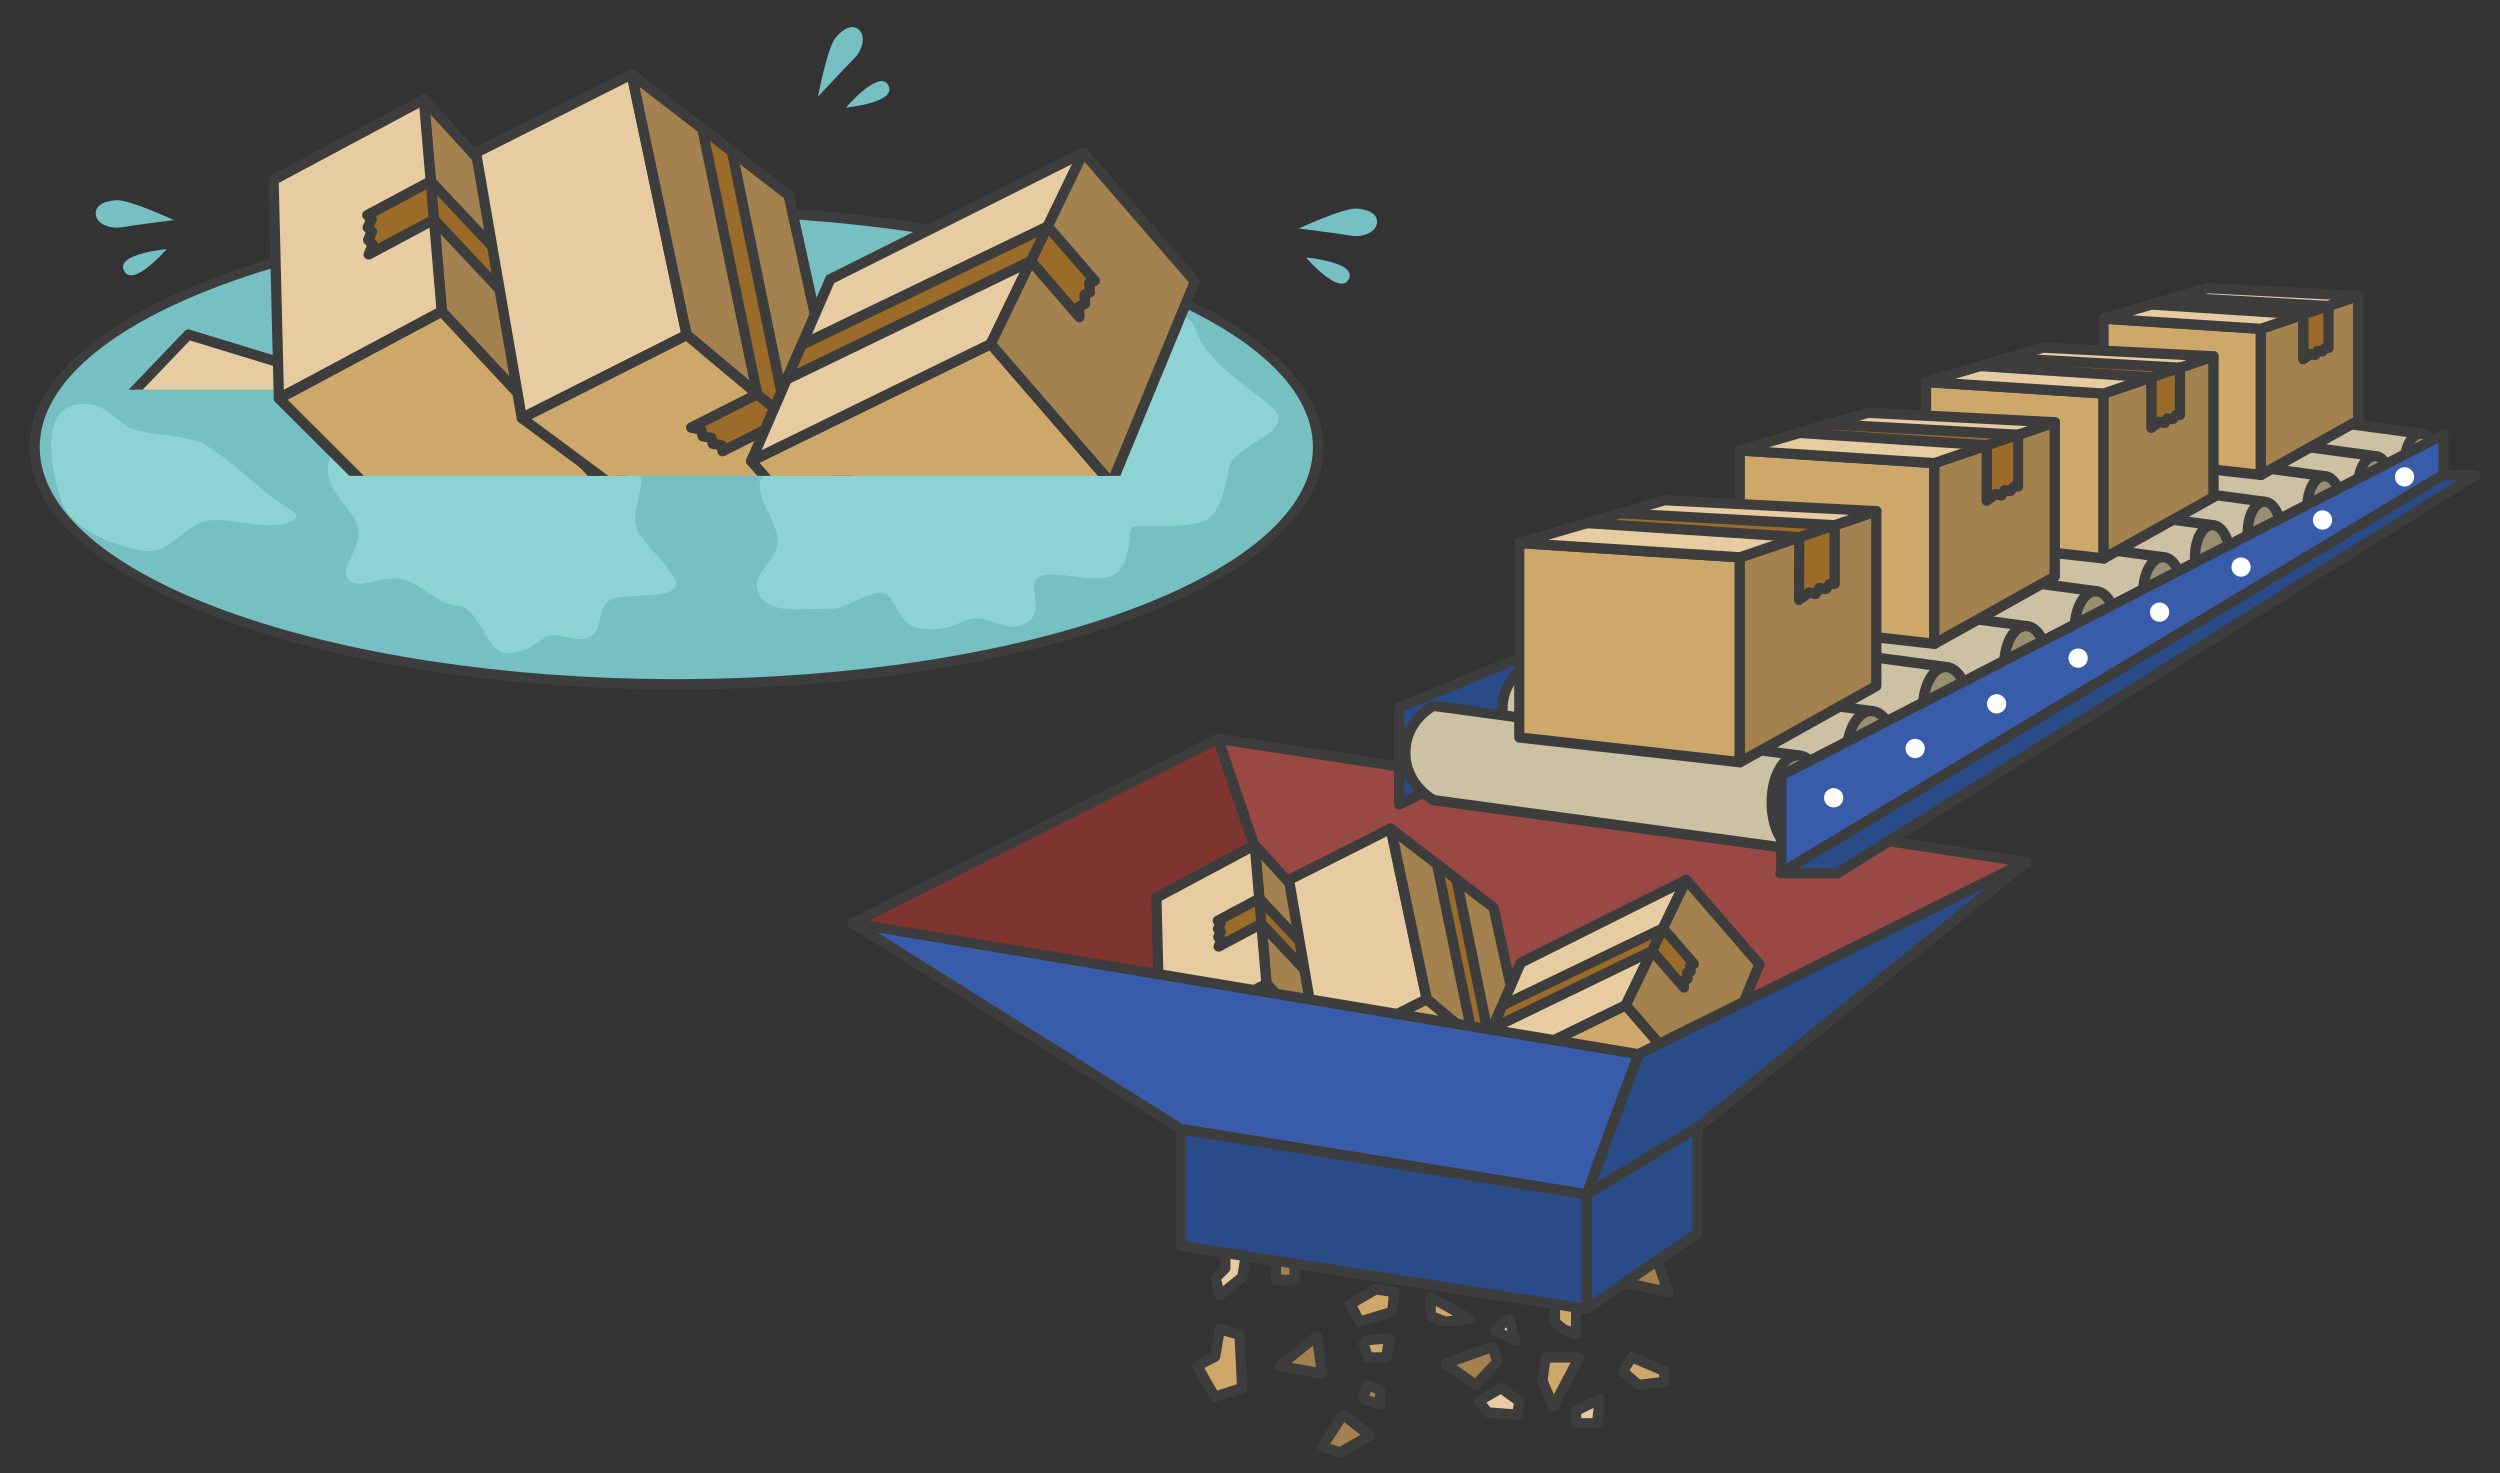 <?xml version="1.0" encoding="UTF-8"?>
<svg id="_レイヤー_3" data-name="レイヤー 3" xmlns="http://www.w3.org/2000/svg" width="280" height="165" xmlns:xlink="http://www.w3.org/1999/xlink" viewBox="0 0 280 165">
  <rect x="0" y="0" width="280" height="165" fill="#333333" stroke="none"/>
  <defs>
    <clipPath id="clippath">
      <rect x="5.75" y="30.32" width="35.33" height="13.32" fill="none" stroke-width="0"/>
    </clipPath>
    <clipPath id="clippath-1">
      <rect x="17.08" y="-3.49" width="125.22" height="56.78" fill="none" stroke-width="0"/>
    </clipPath>
  </defs>
  <g>
    <g>
      <g>
        <ellipse cx="75.75" cy="50.09" rx="71.88" ry="26.55" fill="#76c0c4" stroke-width="0"/>
        <path d="M75.75,77.21c-39.95,0-72.46-12.17-72.46-27.12s32.5-27.12,72.46-27.12,72.46,12.17,72.46,27.12-32.5,27.12-72.46,27.12ZM75.75,24.12c-39.32,0-71.3,11.65-71.3,25.97s31.99,25.97,71.3,25.97,71.3-11.65,71.3-25.97-31.99-25.97-71.3-25.97Z" fill="#3d3d3d" stroke-width="0"/>
      </g>
      <path d="M75.75,77c-39.84,0-72.25-12.07-72.25-26.91s32.41-26.91,72.25-26.91,72.25,12.07,72.25,26.91-32.41,26.91-72.25,26.91ZM75.75,23.91c-39.43,0-71.51,11.74-71.51,26.18s32.08,26.18,71.51,26.18,71.51-11.74,71.51-26.18-32.08-26.18-71.51-26.18Z" fill="#3d3d3d" stroke-width="0"/>
    </g>
    <path d="M53.18,44.89c-4.85-.53-15.44,3.69-16.35,6.84-.91,3.15,3.35,5.58,3.35,7.82s-2.03,3.86-1.22,5.28,3.83-.41,5.98,0,3.97,2.84,6.41,3.05,3.05,5.28,5.48,5.28,3.86-1.83,4.87-2.03,3.86,1.22,4.87-.2.41-3.25,2.03-3.86,6.7,0,7.11-1.42-4.06-4.91-4.47-6.62.41-2.72.61-5.56c.2-2.84-13.4-7.99-18.68-8.56Z" fill="#8dd3d3" stroke-width="0"/>
    <path d="M103.54,43.83c-8.21,2.43-18.68,8.16-18.48,10.59.2,2.44,2.03,4.06,2.03,6.29s-3.25,3.45-2.03,5.89,5.69,1.42,7.52,1.62,4.26-1.83,6.09-1.83,1.42,3.86,4.87,4.06,4.24-1.22,5.87-1.22,3.74,1.83,5.74.41-.44-4.26,1.38-5.08,6.21,1.02,8.28-.2,1.46-5.27,2.07-5.38,7.11.3,8.53-.92c1.42-1.22,1.83-3.65,2.23-5.69.41-2.03,5.07-3.45,5.48-5.08.41-1.62-1.01-1.65-6.09-6.09-5.08-4.44-1.1-6.09-7.96-6.09s-23.01,7.95-25.54,8.7Z" fill="#8dd3d3" stroke-width="0"/>
    <path d="M8.72,45.28c2.62-.38,3.65,1.22,5.48,2.44s6.7.61,9.34,2.44,3.44,2.64,6.08,4.87,5.08,2.65,2.44,3.56-7.51-1.11-9.75,0c-2.23,1.11-3.45,3.14-5.48,3.14s-8.78-1.88-10-5.74c-1.22-3.86-2.28-10.1,1.88-10.71Z" fill="#8dd3d3" stroke-width="0"/>
    <path d="M145.47,25.59s5.03-2.34,6.5-2.23c1.55.12,2.44.76,2.23,1.73-.21,1.03-1.73,1.51-2.84,1.31s-5.89-.81-5.89-.81Z" fill="#76c0c4" stroke-width="0"/>
    <path d="M146.28,28.84s5.79.51,4.77,2.44-4.77-2.44-4.77-2.44Z" fill="#76c0c4" stroke-width="0"/>
    <path d="M91.62,10.82s1.02-5.46,1.96-6.59c1-1.2,2.04-1.54,2.71-.81.71.77.23,2.28-.58,3.08s-4.08,4.32-4.08,4.32Z" fill="#76c0c4" stroke-width="0"/>
    <path d="M94.74,12.05s3.78-4.41,4.76-2.47-4.76,2.47-4.76,2.47Z" fill="#76c0c4" stroke-width="0"/>
    <path d="M19.48,24.65s-5.03-2.34-6.5-2.23c-1.55.12-2.44.76-2.23,1.73.21,1.03,1.73,1.51,2.84,1.31s5.89-.81,5.89-.81Z" fill="#76c0c4" stroke-width="0"/>
    <path d="M18.67,27.9s-5.79.51-4.77,2.44,4.77-2.44,4.77-2.44Z" fill="#76c0c4" stroke-width="0"/>
    <g>
      <g clip-path="url(#clippath)">
        <g>
          <g>
            <polygon points="45.01 83.59 29.92 58.9 43.78 44.41 58.1 69.92 45.01 83.59" fill="#cea76a" stroke-width="0"/>
            <path d="M45.01,84.17s-.04,0-.06,0c-.18-.02-.34-.12-.43-.27l-15.1-24.69c-.14-.22-.11-.51.08-.7l13.86-14.49c.13-.13.31-.2.49-.17.18.02.34.13.43.29l14.32,25.5c.13.22.09.5-.09.68l-13.08,13.68c-.11.11-.26.18-.42.18ZM30.64,58.98l14.47,23.67,12.27-12.83-13.73-24.45-13.01,13.6Z" fill="#3d3d3d" stroke-width="0"/>
          </g>
          <g>
            <polygon points="45.01 83.59 24.57 76.91 8.3 50.85 29.92 58.9 45.01 83.59" fill="#e8cca1" stroke-width="0"/>
            <path d="M45.01,84.17c-.06,0-.12,0-.18-.03l-20.45-6.68c-.13-.04-.24-.13-.31-.24L7.81,51.15c-.13-.21-.11-.48.04-.67.16-.19.41-.26.65-.18l21.62,8.05c.12.05.22.13.29.24l15.1,24.69c.13.21.11.47-.04.66-.11.14-.28.22-.45.22ZM24.95,76.43l18.76,6.13-14.18-23.19-19.85-7.39,15.26,24.45Z" fill="#3d3d3d" stroke-width="0"/>
          </g>
          <g>
            <polygon points="8.3 50.85 21.09 37.47 43.78 44.41 29.92 58.9 8.3 50.85" fill="#e8cca1" stroke-width="0"/>
            <path d="M29.92,59.48c-.07,0-.14-.01-.2-.04l-21.62-8.05c-.18-.07-.32-.22-.36-.41-.04-.19.01-.39.15-.53l12.8-13.37c.15-.16.37-.22.59-.15l22.69,6.94c.19.06.34.21.39.41.05.19,0,.4-.14.54l-13.86,14.49c-.11.12-.26.18-.42.18ZM9.32,50.61l20.44,7.62,12.95-13.54-21.45-6.56-11.94,12.48Z" fill="#3d3d3d" stroke-width="0"/>
          </g>
          <g>
            <polygon points="35.82 80.59 20.55 55.41 26.12 49.6 24.98 49.74 24.61 49.12 23.65 49.28 23.32 48.72 22.35 48.88 22.04 48.31 16.64 53.96 31.95 79.32 35.82 80.59" fill="#9b6c29" stroke-width="0"/>
            <path d="M35.82,81.17c-.06,0-.12,0-.18-.03l-3.88-1.27c-.13-.04-.24-.13-.31-.25l-15.31-25.37c-.14-.22-.1-.51.08-.7l5.4-5.64c.13-.13.31-.2.49-.17.18.02.34.13.43.3l.11.21.57-.1c.24-.05.47.07.59.28l.13.22.57-.09c.23-.03.46.07.59.27l.18.3.76-.1c.26-.03.48.09.59.31.11.22.07.48-.1.66l-5.26,5.49,15.04,24.8c.13.21.11.47-.04.66-.11.14-.28.22-.45.22ZM32.33,78.84l2.19.72-14.46-23.85c-.14-.22-.1-.51.08-.7l4.56-4.77c-.09-.05-.16-.12-.21-.21l-.17-.29-.58.09c-.23.04-.47-.07-.59-.28l-.13-.22-.58.1c-.2.04-.39-.04-.52-.18l-4.56,4.77,14.97,24.81Z" fill="#3d3d3d" stroke-width="0"/>
          </g>
        </g>
      </g>
      <g clip-path="url(#clippath-1)">
        <g>
          <g>
            <g>
              <polygon points="69.82 56.7 49.47 34.86 31.24 44.61 52.6 65.91 69.82 56.7" fill="#cea76a" stroke-width="0"/>
              <path d="M52.6,66.49c-.15,0-.3-.06-.41-.17l-21.37-21.3c-.13-.13-.19-.31-.16-.49.03-.18.14-.34.3-.42l18.24-9.75c.23-.12.51-.08.69.12l20.35,21.85c.12.13.18.31.15.49s-.14.33-.3.41l-17.22,9.21c-.09.05-.18.07-.27.07ZM32.19,44.75l20.51,20.45,16.18-8.65-19.53-20.97-17.16,9.18Z" fill="#3d3d3d" stroke-width="0"/>
            </g>
            <g>
              <polygon points="69.82 56.7 68.85 34.53 47.47 11.14 49.47 34.86 69.82 56.7" fill="#a48250" stroke-width="0"/>
              <path d="M69.82,57.28c-.16,0-.31-.06-.42-.18l-20.35-21.85c-.09-.09-.14-.22-.15-.34l-2.01-23.72c-.02-.25.12-.48.34-.58.23-.1.49-.04.66.14l21.39,23.39c.09.1.14.23.15.36l.97,22.17c.01.24-.13.46-.35.56-.07.03-.15.05-.22.05ZM50.03,34.61l19.14,20.56-.89-20.4-20.1-21.99,1.85,21.83Z" fill="#3d3d3d" stroke-width="0"/>
            </g>
            <g>
              <polygon points="47.47 11.14 30.63 20.14 31.24 44.61 49.47 34.86 47.47 11.14" fill="#e8cca1" stroke-width="0"/>
              <path d="M31.24,45.18c-.1,0-.2-.03-.29-.08-.17-.1-.28-.28-.29-.48l-.6-24.46c0-.22.11-.42.31-.52l16.84-9c.17-.09.38-.09.55,0s.28.26.3.46l2.01,23.72c.02.23-.1.45-.3.56l-18.24,9.75c-.08.05-.18.07-.27.07ZM31.22,20.49l.57,23.17,17.08-9.13-1.9-22.46-15.75,8.42Z" fill="#3d3d3d" stroke-width="0"/>
            </g>
            <g>
              <polygon points="69.39 46.74 48.61 24.59 41.29 28.5 41.74 27.41 41.23 26.87 41.65 25.96 41.18 25.48 41.62 24.56 41.14 24.09 48.24 20.29 69.2 42.54 69.39 46.74" fill="#9b6c29" stroke-width="0"/>
              <path d="M69.39,47.31c-.16,0-.31-.06-.42-.18l-20.48-21.83-6.93,3.71c-.22.11-.48.08-.66-.08-.18-.16-.24-.42-.14-.65l.31-.74-.26-.27c-.16-.17-.2-.42-.1-.64l.25-.55-.19-.19c-.17-.17-.21-.43-.11-.65l.26-.55-.19-.18c-.13-.13-.19-.31-.17-.49.03-.18.14-.34.3-.43l7.1-3.8c.23-.12.51-.08.69.11l20.96,22.25c.09.1.15.23.16.37l.18,4.2c.01.24-.13.46-.35.56-.07.03-.15.05-.22.05ZM48.61,24.01c.16,0,.31.06.42.18l19.72,21.01-.11-2.43-20.51-21.77-6.03,3.23c.11.17.13.38.05.57l-.26.56.19.19c.17.17.21.43.11.64l-.26.56.25.26c.08.08.12.18.15.28l6.03-3.22c.09-.05.18-.07.27-.07Z" fill="#3d3d3d" stroke-width="0"/>
            </g>
            <g>
              <line x1="48.24" y1="20.29" x2="48.61" y2="24.59" fill="#e8cca1" stroke-width="0"/>
              <path d="M48.6,25.16c-.3,0-.55-.23-.57-.53l-.36-4.3c-.03-.32.21-.6.53-.62.28-.03.6.21.62.53l.36,4.3c.03.32-.21.6-.53.62-.02,0-.03,0-.05,0Z" fill="#3d3d3d" stroke-width="0"/>
            </g>
          </g>
          <g>
            <g>
              <polygon points="70.75 8.31 76.91 37.52 58.44 46.83 53.31 17.1 70.75 8.31" fill="#e8cca1" stroke-width="0"/>
              <path d="M58.45,47.41c-.09,0-.18-.02-.26-.06-.16-.08-.28-.24-.31-.42l-5.14-29.73c-.04-.25.08-.5.31-.61l17.43-8.79c.16-.08.35-.08.51,0,.16.08.28.23.31.4l6.17,29.21c.05.26-.07.52-.31.63l-18.47,9.31c-.08.04-.17.06-.26.06ZM53.95,17.42l4.93,28.54,17.38-8.76-5.92-28.04-16.38,8.26Z" fill="#3d3d3d" stroke-width="0"/>
            </g>
            <g>
              <polygon points="70.75 8.31 88.32 21.85 95.16 52.8 76.91 37.52 70.75 8.31" fill="#a48250" stroke-width="0"/>
              <path d="M95.16,53.38c-.13,0-.26-.05-.37-.13l-18.25-15.28c-.1-.08-.17-.2-.19-.32l-6.17-29.21c-.05-.24.05-.48.26-.61.21-.13.47-.12.66.03l17.58,13.54c.11.08.18.2.21.33l6.84,30.95c.05.24-.05.49-.26.62-.09.06-.2.08-.3.08ZM77.44,37.21l16.79,14.07-6.43-29.09-16.17-12.46,5.8,27.48Z" fill="#3d3d3d" stroke-width="0"/>
            </g>
            <g>
              <polygon points="95.16 52.8 78.11 61.4 58.44 46.83 76.91 37.52 95.16 52.8" fill="#cea76a" stroke-width="0"/>
              <path d="M78.11,61.97c-.12,0-.24-.04-.34-.11l-19.66-14.57c-.16-.12-.25-.31-.23-.51s.14-.38.32-.47l18.47-9.31c.2-.1.45-.07.63.07l18.25,15.28c.15.13.22.32.2.51-.02.19-.14.36-.31.45l-17.05,8.59c-.08.04-.17.06-.26.06ZM59.54,46.93l18.63,13.8,15.95-8.04-17.28-14.48-17.29,8.72Z" fill="#3d3d3d" stroke-width="0"/>
            </g>
            <g>
              <polygon points="78.65 14.4 84.81 44.14 77.4 47.88 78.55 48.13 78.7 48.86 79.69 49.04 79.82 49.7 80.82 49.87 80.93 50.53 88.12 46.91 81.98 16.97 78.65 14.4" fill="#9b6c29" stroke-width="0"/>
              <path d="M80.93,51.11c-.09,0-.18-.02-.26-.06-.16-.08-.28-.24-.31-.42l-.04-.26-.6-.1c-.24-.04-.42-.23-.47-.46l-.05-.27-.6-.11c-.23-.04-.41-.22-.46-.45l-.07-.36-.78-.17c-.24-.05-.42-.25-.45-.49s.09-.48.31-.59l7.02-3.54-6.08-29.31c-.05-.24.05-.48.26-.61.21-.13.47-.11.66.03l3.33,2.57c.11.08.19.21.21.34l6.14,29.94c.05.26-.07.51-.31.63l-7.19,3.63c-.08.04-.17.06-.26.06ZM80.31,49.2l.61.11c.2.03.37.18.44.37l6.11-3.08-6.01-29.3-1.93-1.48,5.85,28.22c.05.26-.07.51-.31.63l-6.1,3.08c.07.08.12.17.15.28l.07.35.61.11c.24.04.42.23.46.46l.05.26Z" fill="#3d3d3d" stroke-width="0"/>
            </g>
            <g>
              <line x1="84.81" y1="44.14" x2="88.12" y2="46.91" fill="#e8cca1" stroke-width="0"/>
              <path d="M88.12,47.49c-.13,0-.26-.04-.37-.14l-3.31-2.77c-.24-.2-.28-.57-.07-.81s.57-.28.81-.07l3.31,2.77c.24.2.28.57.07.81-.11.14-.28.21-.44.21Z" fill="#3d3d3d" stroke-width="0"/>
            </g>
          </g>
          <g>
            <g>
              <polygon points="84.14 51.63 110.97 38.52 124.5 54.16 96.92 66.4 84.14 51.63" fill="#cea76a" stroke-width="0"/>
              <path d="M96.92,66.97c-.16,0-.32-.07-.44-.2l-12.78-14.76c-.12-.14-.16-.32-.13-.49.04-.18.15-.32.31-.4l26.82-13.11c.24-.11.52-.06.69.14l13.53,15.64c.12.14.17.32.13.5-.04.18-.16.33-.33.4l-27.58,12.23c-.08.03-.16.05-.23.05ZM85.07,51.82l12.01,13.87,26.48-11.74-12.73-14.71-25.75,12.58Z" fill="#3d3d3d" stroke-width="0"/>
            </g>
            <g>
              <polygon points="84.14 51.63 92.99 31.28 121.33 17.1 110.97 38.52 84.14 51.63" fill="#e8cca1" stroke-width="0"/>
              <path d="M84.14,52.21c-.15,0-.29-.06-.4-.16-.17-.17-.23-.42-.13-.65l8.84-20.35c.05-.12.15-.23.27-.29l28.35-14.18c.22-.11.49-.07.66.11.18.17.22.44.11.66l-10.37,21.42c-.06.12-.15.21-.27.27l-26.82,13.11c-.08.04-.17.06-.25.06ZM93.43,31.7l-8.13,18.72,25.24-12.33,9.54-19.72-26.65,13.33Z" fill="#3d3d3d" stroke-width="0"/>
            </g>
            <g>
              <polygon points="121.33 17.1 133.83 31.54 124.5 54.16 110.97 38.52 121.33 17.1" fill="#a48250" stroke-width="0"/>
              <path d="M124.5,54.74c-.17,0-.33-.07-.44-.2l-13.53-15.64c-.15-.17-.18-.42-.08-.63l10.37-21.42c.08-.17.25-.3.44-.32.19-.03.38.05.51.19l12.49,14.44c.14.16.18.4.1.6l-9.33,22.62c-.08.18-.24.32-.44.35-.03,0-.06,0-.09,0ZM111.65,38.43l12.67,14.64,8.84-21.43-11.69-13.51-9.82,20.29Z" fill="#3d3d3d" stroke-width="0"/>
            </g>
            <g>
              <polygon points="88.12 42.48 115.46 29.25 120.89 35.52 120.85 34.35 121.52 34.02 121.46 33.02 122.06 32.74 121.99 31.72 122.61 31.46 117.33 25.37 89.79 38.63 88.12 42.48" fill="#9b6c29" stroke-width="0"/>
              <path d="M88.12,43.06c-.15,0-.29-.06-.4-.16-.17-.17-.23-.42-.13-.65l1.68-3.86c.06-.13.15-.23.28-.29l27.54-13.26c.23-.11.51-.06.69.14l5.27,6.09c.12.14.17.33.13.51s-.16.33-.33.4l-.24.1.04.61c.02.24-.12.46-.33.57l-.25.11.04.61c.02.23-.11.46-.33.56l-.33.16.03.8c0,.24-.14.47-.37.56-.23.09-.49.02-.65-.16l-5.14-5.94-26.94,13.04c-.08.04-.17.06-.25.06ZM90.24,39.05l-.97,2.23,25.94-12.56c.23-.11.51-.06.69.14l4.47,5.17c.06-.09.14-.16.24-.21l.32-.16-.04-.61c-.02-.24.12-.46.33-.56l.25-.11-.05-.62c-.01-.21.08-.4.25-.52l-4.48-5.17-26.95,12.98Z" fill="#3d3d3d" stroke-width="0"/>
            </g>
            <g>
              <line x1="117.33" y1="25.37" x2="115.46" y2="29.25" fill="#e8cca1" stroke-width="0"/>
              <path d="M115.46,29.82c-.08,0-.17-.02-.25-.06-.29-.14-.41-.48-.27-.77l1.88-3.88c.14-.29.48-.41.77-.27.29.14.41.48.27.77l-1.88,3.88c-.1.21-.31.33-.52.33Z" fill="#3d3d3d" stroke-width="0"/>
            </g>
          </g>
        </g>
      </g>
    </g>
  </g>
  <g>
    <g>
      <polygon points="226.89 96.55 136.39 82.76 146.82 113.5 194.27 122.94 226.89 96.55" fill="#994844" stroke-width="0"/>
      <path d="M194.27,123.52s-.08,0-.11-.01l-47.45-9.44c-.2-.04-.37-.18-.43-.38l-10.43-30.74c-.06-.19-.02-.4.1-.55s.33-.23.53-.2l90.5,13.79c.23.03.41.2.47.42s-.02.45-.19.6l-32.63,26.39c-.1.08-.23.13-.36.13ZM147.26,113l46.86,9.32,31.41-25.4-88.28-13.46,10.02,29.53Z" fill="#3d3d3d" stroke-width="0"/>
    </g>
    <g>
      <polygon points="95.53 103.4 136.39 82.76 146.82 113.5 127.4 121.19 95.53 103.4" fill="#7f352f" stroke-width="0"/>
      <path d="M127.4,121.76c-.1,0-.19-.02-.28-.07l-31.87-17.79c-.19-.1-.3-.3-.29-.51,0-.21.13-.41.32-.5l40.87-20.64c.15-.08.32-.08.48-.02.15.06.27.19.33.35l10.43,30.74c.1.29-.05.61-.33.72l-19.42,7.69c-.07.03-.14.04-.21.04ZM96.75,103.42l30.69,17.13,18.66-7.39-10.04-29.6-39.31,19.85Z" fill="#3d3d3d" stroke-width="0"/>
    </g>
    <g>
      <g>
        <g>
          <polygon points="155.16 124.46 141.85 110.17 129.92 116.55 143.9 130.49 155.16 124.46" fill="#cea76a" stroke-width="0"/>
          <path d="M143.9,131.06c-.15,0-.3-.06-.41-.17l-13.98-13.94c-.13-.13-.19-.31-.16-.49.03-.18.14-.34.3-.42l11.93-6.38c.23-.12.51-.08.69.12l13.31,14.3c.12.13.18.31.15.49s-.14.33-.3.41l-11.26,6.02c-.09.05-.18.07-.27.07ZM130.87,116.69l13.13,13.09,10.23-5.47-12.5-13.43-10.86,5.81Z" fill="#3d3d3d" stroke-width="0"/>
        </g>
        <g>
          <polygon points="155.16 124.46 154.53 109.96 140.54 94.65 141.85 110.17 155.16 124.46" fill="#a48250" stroke-width="0"/>
          <path d="M155.16,125.04c-.16,0-.31-.06-.42-.18l-13.31-14.3c-.09-.09-.14-.22-.15-.34l-1.31-15.52c-.02-.24.12-.48.34-.57s.49-.04.65.14l13.99,15.31c.09.1.14.23.15.36l.63,14.51c.01.24-.13.46-.35.55-.07.03-.15.04-.22.04ZM142.41,109.92l12.11,13.01-.55-12.74-12.71-13.91,1.15,13.64Z" fill="#3d3d3d" stroke-width="0"/>
        </g>
        <g>
          <polygon points="140.54 94.65 129.52 100.54 129.92 116.55 141.85 110.17 140.54 94.65" fill="#e8cca1" stroke-width="0"/>
          <path d="M129.92,117.12c-.1,0-.2-.03-.29-.08-.17-.1-.28-.28-.29-.48l-.4-16.01c0-.22.11-.42.3-.52l11.02-5.89c.17-.09.37-.09.54,0,.17.09.28.26.3.46l1.31,15.52c.02.23-.1.45-.3.56l-11.93,6.38c-.08.04-.18.07-.27.07ZM130.1,100.88l.36,14.72,10.78-5.76-1.21-14.27-9.93,5.31Z" fill="#3d3d3d" stroke-width="0"/>
        </g>
        <g>
          <polygon points="154.88 117.94 141.28 103.45 136.49 106.01 136.79 105.3 136.46 104.94 136.73 104.35 136.43 104.03 136.71 103.43 136.39 103.12 141.04 100.64 154.76 115.19 154.88 117.94" fill="#9b6c29" stroke-width="0"/>
          <path d="M154.88,118.52c-.16,0-.31-.06-.42-.18l-13.3-14.17-4.4,2.35c-.22.11-.48.08-.66-.08-.18-.16-.24-.42-.14-.65l.15-.37-.08-.08c-.16-.17-.2-.42-.1-.63l.11-.24-.03-.03c-.17-.17-.21-.43-.11-.65l.11-.23-.02-.02c-.13-.13-.19-.31-.17-.49.03-.18.14-.34.3-.43l4.65-2.49c.23-.12.51-.08.69.11l13.72,14.56c.09.1.15.23.16.37l.12,2.75c.01.24-.13.46-.35.55-.07.03-.15.04-.22.04ZM141.28,102.87c.15,0,.31.06.42.18l12.54,13.36-.04-.99-13.27-14.08-3.66,1.96c.03.12.01.25-.04.37l-.11.24.03.03c.17.17.21.43.11.64l-.11.24.07.07s.03.03.04.05l3.76-2.01c.09-.05.18-.07.27-.07Z" fill="#3d3d3d" stroke-width="0"/>
        </g>
        <g>
          <line x1="141.04" y1="100.64" x2="141.28" y2="103.45" fill="#e8cca1" stroke-width="0"/>
          <path d="M141.28,104.02c-.3,0-.55-.23-.57-.53l-.24-2.81c-.03-.32.21-.59.52-.62.28-.02.59.21.62.52l.24,2.81c.03.32-.21.59-.52.62-.02,0-.03,0-.05,0Z" fill="#3d3d3d" stroke-width="0"/>
        </g>
      </g>
      <g>
        <g>
          <polygon points="155.77 92.8 159.81 111.91 147.72 118.01 144.36 98.55 155.77 92.8" fill="#e8cca1" stroke-width="0"/>
          <path d="M147.72,118.58c-.09,0-.18-.02-.26-.06-.16-.08-.28-.24-.31-.42l-3.36-19.46c-.04-.25.08-.5.31-.61l11.41-5.75c.16-.08.35-.08.51,0,.16.08.28.22.31.4l4.04,19.11c.05.26-.07.52-.3.63l-12.09,6.09c-.08.04-.17.06-.26.06ZM145,98.87l3.15,18.27,11-5.54-3.79-17.95-10.36,5.22Z" fill="#3d3d3d" stroke-width="0"/>
        </g>
        <g>
          <polygon points="155.77 92.8 167.27 101.66 171.74 121.91 159.81 111.91 155.77 92.8" fill="#a48250" stroke-width="0"/>
          <path d="M171.74,122.49c-.13,0-.26-.04-.37-.13l-11.94-10c-.1-.08-.17-.2-.19-.32l-4.04-19.11c-.05-.24.05-.48.26-.61.21-.13.47-.11.66.03l11.5,8.86c.11.08.18.2.21.33l4.47,20.25c.05.24-.05.49-.26.62-.09.06-.2.08-.3.08ZM160.33,111.6l10.49,8.79-4.06-18.4-10.1-7.78,3.67,17.39Z" fill="#3d3d3d" stroke-width="0"/>
        </g>
        <g>
          <polygon points="171.74 121.91 160.59 127.54 147.72 118.01 159.81 111.91 171.74 121.91" fill="#cea76a" stroke-width="0"/>
          <path d="M160.59,128.11c-.12,0-.24-.04-.34-.11l-12.87-9.53c-.16-.12-.25-.31-.23-.51s.14-.37.31-.46l12.09-6.09c.2-.1.45-.07.63.07l11.94,10c.15.12.22.31.2.51-.02.19-.14.36-.31.45l-11.16,5.62c-.08.04-.17.06-.26.06ZM148.81,118.1l11.83,8.77,10.06-5.07-10.98-9.2-10.92,5.5Z" fill="#3d3d3d" stroke-width="0"/>
        </g>
        <g>
          <polygon points="160.94 96.78 164.98 116.24 160.13 118.69 160.88 118.85 160.98 119.33 161.62 119.45 161.7 119.88 162.36 120 162.43 120.43 167.14 118.06 163.12 98.46 160.94 96.78" fill="#9b6c29" stroke-width="0"/>
          <path d="M162.43,121c-.09,0-.18-.02-.26-.06-.16-.08-.28-.24-.31-.42v-.03s-.26-.04-.26-.04c-.23-.04-.42-.22-.46-.46v-.04s-.27-.05-.27-.05c-.23-.04-.41-.22-.46-.45l-.02-.11-.39-.08c-.24-.05-.42-.25-.45-.49-.03-.24.09-.48.31-.58l4.46-2.25-3.94-19.03c-.05-.24.05-.48.26-.6.21-.13.47-.11.66.03l2.18,1.68c.11.08.19.21.21.34l4.02,19.59c.05.25-.07.51-.31.63l-4.71,2.37c-.08.04-.17.06-.26.06ZM162.2,119.38l.26.05c.13.02.24.09.32.18l3.7-1.87-3.89-18.95-.78-.6,3.72,17.94c.05.25-.07.51-.3.63l-3.81,1.92s.01.04.01.06l.02.1.26.05c.23.04.42.23.46.46v.04Z" fill="#3d3d3d" stroke-width="0"/>
        </g>
        <g>
          <line x1="164.98" y1="116.24" x2="167.14" y2="118.06" fill="#e8cca1" stroke-width="0"/>
          <path d="M167.14,118.63c-.13,0-.26-.04-.37-.13l-2.16-1.81c-.24-.2-.28-.57-.07-.81.21-.24.57-.28.81-.07l2.16,1.81c.24.2.28.57.07.81-.11.14-.28.21-.44.21Z" fill="#3d3d3d" stroke-width="0"/>
        </g>
      </g>
      <g>
        <g>
          <polygon points="164.54 121.15 182.09 112.57 190.94 122.8 172.9 130.81 164.54 121.15" fill="#cea76a" stroke-width="0"/>
          <path d="M172.9,131.38c-.16,0-.32-.07-.43-.2l-8.36-9.66c-.12-.13-.16-.32-.13-.49.04-.18.15-.32.31-.4l17.55-8.58c.23-.12.52-.06.69.14l8.86,10.23c.12.14.17.32.13.5-.04.18-.16.33-.33.4l-18.05,8c-.08.03-.15.05-.23.05ZM165.46,121.34l7.59,8.77,16.95-7.52-8.06-9.31-16.48,8.05Z" fill="#3d3d3d" stroke-width="0"/>
        </g>
        <g>
          <polygon points="164.54 121.15 170.32 107.83 188.87 98.55 182.09 112.57 164.54 121.15" fill="#e8cca1" stroke-width="0"/>
          <path d="M164.54,121.72c-.14,0-.29-.06-.4-.16-.17-.17-.23-.42-.13-.64l5.79-13.32c.05-.12.15-.22.27-.29l18.55-9.28c.22-.11.49-.07.66.11.18.17.22.44.11.66l-6.78,14.02c-.06.12-.15.21-.26.27l-17.55,8.58c-.08.04-.17.06-.25.06ZM170.77,108.25l-5.08,11.69,15.97-7.8,5.96-12.32-16.85,8.43Z" fill="#3d3d3d" stroke-width="0"/>
        </g>
        <g>
          <polygon points="188.87 98.55 197.05 108 190.94 122.8 182.09 112.57 188.87 98.55" fill="#a48250" stroke-width="0"/>
          <path d="M190.94,123.38c-.17,0-.32-.07-.43-.2l-8.86-10.23c-.15-.17-.18-.42-.08-.63l6.78-14.02c.08-.17.25-.29.44-.32.19-.03.38.05.51.19l8.18,9.45c.14.16.18.39.1.59l-6.1,14.8c-.08.18-.24.32-.44.35-.03,0-.06,0-.09,0ZM182.77,112.48l8,9.24,5.61-13.62-7.37-8.52-6.24,12.89Z" fill="#3d3d3d" stroke-width="0"/>
        </g>
        <g>
          <polygon points="167.14 115.16 185.02 106.5 188.58 110.61 188.55 109.84 188.99 109.62 188.95 108.97 189.35 108.78 189.3 108.12 189.7 107.95 186.25 103.96 168.23 112.64 167.14 115.16" fill="#9b6c29" stroke-width="0"/>
          <path d="M167.14,115.74c-.14,0-.29-.06-.4-.16-.17-.17-.22-.42-.13-.64l1.1-2.52c.06-.13.15-.23.28-.29l18.02-8.68c.23-.12.51-.06.68.14l3.45,3.99c.12.14.17.33.13.5s-.16.33-.33.4h-.03s.02.27.02.27c.02.24-.12.46-.33.56l-.04.02.02.26c.01.23-.11.45-.32.55l-.1.05v.4c.02.24-.12.47-.35.55s-.48.03-.64-.16l-3.27-3.77-17.49,8.47c-.08.04-.17.06-.25.06ZM168.68,113.06l-.39.91,16.49-7.99c.23-.11.51-.06.68.14l2.79,3.22s.04-.02.06-.03l.09-.04-.02-.27c-.02-.24.12-.46.33-.56l.04-.02-.02-.27c0-.13.03-.25.09-.36l-2.71-3.14-17.43,8.39Z" fill="#3d3d3d" stroke-width="0"/>
        </g>
        <g>
          <line x1="186.25" y1="103.96" x2="185.02" y2="106.5" fill="#e8cca1" stroke-width="0"/>
          <path d="M185.03,107.07c-.08,0-.17-.02-.25-.06-.29-.14-.41-.48-.27-.77l1.23-2.54c.14-.29.48-.41.77-.27.29.14.41.48.27.77l-1.23,2.54c-.1.21-.3.32-.52.32Z" fill="#3d3d3d" stroke-width="0"/>
        </g>
      </g>
    </g>
    <g>
      <polygon points="95.53 103.4 183.52 118.06 177.72 133.77 132.29 126.47 95.53 103.4" fill="#395caa" stroke-width="0"/>
      <path d="M177.72,134.34s-.06,0-.09,0l-45.43-7.3c-.08-.01-.15-.04-.21-.08l-36.76-23.07c-.23-.15-.33-.44-.23-.69.1-.26.36-.41.63-.36l87.99,14.67c.17.03.32.13.4.28.09.15.1.33.04.49l-5.8,15.71c-.08.23-.3.38-.54.38ZM132.49,125.92l44.85,7.21,5.39-14.61-84.47-14.08,34.23,21.49Z" fill="#3d3d3d" stroke-width="0"/>
    </g>
    <g>
      <polygon points="226.89 96.55 183.52 118.06 177.72 133.77 190.15 126.27 226.89 96.55" fill="#294b87" stroke-width="0"/>
      <path d="M177.72,134.34c-.13,0-.26-.04-.37-.13-.19-.16-.26-.41-.17-.64l5.8-15.71c.05-.14.15-.25.28-.32l43.38-21.51c.26-.13.58-.04.74.21.16.25.11.57-.12.76l-36.75,29.72-12.49,7.54c-.09.06-.19.08-.3.08ZM183.98,118.47l-5.15,13.96,11.03-6.65,32.63-26.4-38.51,19.09Z" fill="#3d3d3d" stroke-width="0"/>
    </g>
    <g>
      <polygon points="132.29 126.47 132.29 139.57 177.72 146.61 190.14 138.1 190.15 126.27 177.72 133.77 132.29 126.47" fill="#294b87" stroke-width="0"/>
      <path d="M177.72,147.18s-.06,0-.09,0l-45.43-7.04c-.28-.04-.49-.29-.49-.57v-13.1c0-.17.07-.33.2-.44.13-.11.3-.16.46-.13l45.22,7.27,12.25-7.39c.18-.11.4-.11.58,0,.18.1.29.29.29.5v11.83c0,.19-.1.37-.26.47l-12.42,8.51c-.1.07-.21.1-.32.1ZM132.86,139.08l44.72,6.93,11.98-8.21v-10.51s-11.55,6.97-11.55,6.97c-.12.07-.25.1-.39.08l-44.77-7.19v11.93Z" fill="#3d3d3d" stroke-width="0"/>
    </g>
    <path d="M177.72,147.18c-.32,0-.57-.26-.57-.57v-12.84c0-.32.26-.57.57-.57s.57.26.57.57v12.84c0,.32-.26.57-.57.57Z" fill="#3d3d3d" stroke-width="0"/>
    <g>
      <g>
        <g>
          <polygon points="156.71 79.24 156.71 90.09 246.01 46.85 246.01 42.64 156.71 79.24" fill="#294b87" stroke-width="0"/>
          <path d="M156.71,90.67c-.11,0-.21-.03-.31-.09-.17-.11-.27-.29-.27-.49v-10.85c0-.23.14-.44.36-.53l89.29-36.6c.18-.07.38-.05.54.06.16.11.25.29.25.48v4.2c0,.22-.13.42-.32.52l-89.29,43.25c-.08.04-.17.06-.25.06ZM157.29,79.62v9.55l88.14-42.69v-2.99l-88.14,36.13Z" fill="#3d3d3d" stroke-width="0"/>
        </g>
        <g>
          <g>
            <path d="M245.75,45.13l25.39,3.45v6.57l-25.39-3.45s-1.97-.98-1.97-3.29,1.97-3.29,1.97-3.29Z" fill="#ccc2a3" stroke-width="0"/>
            <path d="M271.14,55.72s-.05,0-.08,0l-25.39-3.45c-.06,0-.12-.03-.18-.06-.09-.05-2.28-1.17-2.28-3.8s2.19-3.75,2.28-3.8c.1-.05.22-.07.33-.06l25.39,3.45c.29.04.5.28.5.57v6.57c0,.17-.07.32-.2.43-.11.09-.24.14-.38.14ZM245.93,51.15l24.63,3.34v-5.41l-24.7-3.35c-.4.25-1.51,1.1-1.51,2.69,0,1.69,1.25,2.54,1.58,2.73Z" fill="#3d3d3d" stroke-width="0"/>
          </g>
          <g>
            <ellipse cx="271.14" cy="51.86" rx="1.83" ry="3.29" fill="#998e70" stroke-width="0"/>
            <path d="M271.14,55.72c-1.35,0-2.4-1.7-2.4-3.86s1.05-3.86,2.4-3.86,2.4,1.7,2.4,3.86-1.06,3.86-2.4,3.86ZM271.14,49.15c-.59,0-1.25,1.16-1.25,2.71s.66,2.71,1.25,2.71,1.25-1.16,1.25-2.71-.66-2.71-1.25-2.71Z" fill="#3d3d3d" stroke-width="0"/>
          </g>
        </g>
        <g>
          <g>
            <path d="M239.75,47.53l26.23,3.56v6.79l-26.23-3.56s-2.03-1.02-2.03-3.39,2.03-3.39,2.03-3.39Z" fill="#ccc2a3" stroke-width="0"/>
            <path d="M265.98,58.45s-.05,0-.08,0l-26.23-3.56c-.06,0-.12-.03-.18-.06-.1-.05-2.35-1.21-2.35-3.91s2.25-3.86,2.35-3.91c.1-.05.22-.07.33-.06l26.23,3.56c.29.04.5.28.5.57v6.79c0,.17-.07.32-.2.43-.11.09-.24.14-.38.14ZM239.93,53.76l25.47,3.46v-5.63l-25.54-3.47c-.41.26-1.57,1.14-1.57,2.8,0,1.76,1.3,2.64,1.64,2.84Z" fill="#3d3d3d" stroke-width="0"/>
          </g>
          <g>
            <ellipse cx="265.98" cy="54.48" rx="1.89" ry="3.39" fill="#998e70" stroke-width="0"/>
            <path d="M265.98,58.45c-1.38,0-2.46-1.74-2.46-3.97s1.08-3.97,2.46-3.97,2.46,1.74,2.46,3.97-1.08,3.97-2.46,3.97ZM265.98,51.66c-.62,0-1.31,1.2-1.31,2.82s.69,2.82,1.31,2.82,1.31-1.21,1.31-2.82-.69-2.82-1.31-2.82Z" fill="#3d3d3d" stroke-width="0"/>
          </g>
        </g>
        <g>
          <g>
            <path d="M233.62,49.7l26.72,3.63v6.92l-26.72-3.63s-2.07-1.04-2.07-3.46,2.07-3.46,2.07-3.46Z" fill="#ccc2a3" stroke-width="0"/>
            <path d="M260.34,60.82s-.05,0-.08,0l-26.72-3.63c-.06,0-.12-.03-.18-.06-.1-.05-2.39-1.23-2.39-3.97s2.29-3.92,2.39-3.97c.1-.05.22-.07.33-.06l26.72,3.63c.29.04.5.28.5.57v6.92c0,.17-.07.32-.2.43-.11.09-.24.14-.38.14ZM233.8,56.06l25.97,3.53v-5.76l-26.03-3.53c-.42.26-1.61,1.16-1.61,2.86,0,1.8,1.34,2.7,1.68,2.9Z" fill="#3d3d3d" stroke-width="0"/>
          </g>
          <g>
            <ellipse cx="260.34" cy="56.79" rx="1.92" ry="3.46" fill="#998e70" stroke-width="0"/>
            <path d="M260.34,60.82c-1.4,0-2.5-1.77-2.5-4.03s1.1-4.03,2.5-4.03,2.5,1.77,2.5,4.03-1.1,4.03-2.5,4.03ZM260.34,53.91c-.64,0-1.35,1.23-1.35,2.88s.71,2.88,1.35,2.88,1.35-1.23,1.35-2.88-.71-2.88-1.35-2.88Z" fill="#3d3d3d" stroke-width="0"/>
          </g>
        </g>
        <g>
          <g>
            <path d="M227.88,52.7l25.73,3.49v6.66l-25.73-3.49s-1.99-1-1.99-3.33,1.99-3.33,1.99-3.33Z" fill="#ccc2a3" stroke-width="0"/>
            <path d="M253.61,63.43s-.05,0-.08,0l-25.73-3.49c-.06,0-.12-.03-.18-.06-.09-.05-2.31-1.19-2.31-3.84s2.21-3.8,2.31-3.84c.1-.05.22-.07.33-.06l25.73,3.49c.29.04.5.28.5.57v6.66c0,.17-.07.32-.2.43-.11.09-.24.14-.38.14ZM228.07,58.8l24.97,3.39v-5.5l-25.04-3.4c-.41.26-1.53,1.11-1.53,2.73,0,1.72,1.27,2.58,1.6,2.78Z" fill="#3d3d3d" stroke-width="0"/>
          </g>
          <g>
            <ellipse cx="253.61" cy="59.52" rx="1.85" ry="3.33" fill="#998e70" stroke-width="0"/>
            <path d="M253.61,63.43c-1.36,0-2.43-1.72-2.43-3.9s1.07-3.9,2.43-3.9,2.42,1.71,2.42,3.9-1.07,3.9-2.42,3.9ZM253.61,56.77c-.6,0-1.28,1.18-1.28,2.75s.67,2.75,1.28,2.75,1.28-1.18,1.28-2.75-.67-2.75-1.28-2.75Z" fill="#3d3d3d" stroke-width="0"/>
          </g>
        </g>
        <g>
          <g>
            <path d="M220.78,55.15l27.01,3.67v6.99l-27.01-3.67s-2.09-1.05-2.09-3.5,2.09-3.5,2.09-3.5Z" fill="#ccc2a3" stroke-width="0"/>
            <path d="M247.79,66.38s-.05,0-.08,0l-27.01-3.67c-.06,0-.12-.03-.18-.06-.1-.05-2.41-1.24-2.41-4.01s2.31-3.96,2.41-4.01.22-.07.33-.06l27.01,3.67c.29.04.5.28.5.57v6.99c0,.17-.07.32-.2.43-.11.09-.24.14-.38.14ZM220.96,61.58l26.26,3.56v-5.83l-26.32-3.57c-.43.27-1.63,1.17-1.63,2.9,0,1.83,1.36,2.74,1.7,2.94Z" fill="#3d3d3d" stroke-width="0"/>
          </g>
          <g>
            <ellipse cx="247.79" cy="62.31" rx="1.94" ry="3.5" fill="#998e70" stroke-width="0"/>
            <path d="M247.79,66.38c-1.41,0-2.52-1.79-2.52-4.07s1.11-4.07,2.52-4.07,2.52,1.79,2.52,4.07-1.11,4.07-2.52,4.07ZM247.79,59.39c-.65,0-1.37,1.25-1.37,2.92s.72,2.92,1.37,2.92,1.37-1.25,1.37-2.92-.72-2.92-1.37-2.92Z" fill="#3d3d3d" stroke-width="0"/>
          </g>
        </g>
        <g>
          <g>
            <path d="M211.6,58.24l30.64,4.16v7.93l-30.64-4.16s-2.37-1.19-2.37-3.96,2.37-3.96,2.37-3.96Z" fill="#ccc2a3" stroke-width="0"/>
            <path d="M242.24,70.91s-.05,0-.08,0l-30.64-4.16c-.06,0-.12-.03-.18-.06-.11-.06-2.69-1.38-2.69-4.48s2.58-4.42,2.69-4.48c.1-.05.22-.07.33-.06l30.64,4.16c.29.04.5.28.5.57v7.93c0,.17-.07.32-.2.43-.11.09-.24.14-.38.14ZM211.79,65.61l29.88,4.06v-6.77l-29.95-4.07c-.47.29-1.91,1.34-1.91,3.37,0,2.14,1.6,3.19,1.98,3.41Z" fill="#3d3d3d" stroke-width="0"/>
          </g>
          <g>
            <ellipse cx="242.24" cy="66.37" rx="2.2" ry="3.96" fill="#998e70" stroke-width="0"/>
            <path d="M242.24,70.91c-1.56,0-2.78-1.99-2.78-4.54s1.22-4.54,2.78-4.54,2.78,1.99,2.78,4.54-1.22,4.54-2.78,4.54ZM242.24,62.98c-.77,0-1.63,1.39-1.63,3.39s.86,3.39,1.63,3.39,1.63-1.39,1.63-3.39-.86-3.39-1.63-3.39Z" fill="#3d3d3d" stroke-width="0"/>
          </g>
        </g>
        <g>
          <g>
            <path d="M202.09,61.79l32.62,4.43v8.44l-32.62-4.43s-2.53-1.26-2.53-4.22,2.53-4.22,2.53-4.22Z" fill="#ccc2a3" stroke-width="0"/>
            <path d="M234.71,75.24s-.05,0-.08,0l-32.62-4.43c-.06,0-.12-.03-.18-.06-.12-.06-2.84-1.46-2.84-4.74s2.73-4.68,2.84-4.74c.1-.05.22-.07.33-.06l32.62,4.43c.29.04.5.28.5.57v8.44c0,.17-.07.32-.2.43-.11.09-.24.14-.38.14ZM202.27,69.68l31.86,4.33v-7.28l-31.93-4.34c-.5.3-2.07,1.43-2.07,3.62,0,2.31,1.74,3.44,2.13,3.67Z" fill="#3d3d3d" stroke-width="0"/>
          </g>
          <g>
            <ellipse cx="234.71" cy="70.44" rx="2.35" ry="4.22" fill="#998e70" stroke-width="0"/>
            <path d="M234.71,75.24c-1.64,0-2.92-2.11-2.92-4.8s1.28-4.8,2.92-4.8,2.92,2.11,2.92,4.8-1.28,4.8-2.92,4.8ZM234.71,66.8c-.84,0-1.77,1.5-1.77,3.65s.93,3.65,1.77,3.65,1.77-1.5,1.77-3.65-.93-3.65-1.77-3.65Z" fill="#3d3d3d" stroke-width="0"/>
          </g>
        </g>
        <g>
          <g>
            <path d="M193.2,65.54l33.7,4.58v8.72l-33.7-4.58s-2.61-1.31-2.61-4.36,2.61-4.36,2.61-4.36Z" fill="#ccc2a3" stroke-width="0"/>
            <path d="M226.9,79.41s-.05,0-.08,0l-33.7-4.57c-.06,0-.12-.03-.18-.06-.12-.06-2.93-1.5-2.93-4.87s2.81-4.81,2.93-4.87c.1-.05.22-.07.33-.06l33.7,4.57c.29.04.5.28.5.57v8.72c0,.17-.07.32-.2.43-.11.09-.24.14-.38.14ZM193.38,73.7l32.94,4.47v-7.56l-33.01-4.48c-.51.31-2.15,1.48-2.15,3.76,0,2.4,1.81,3.57,2.21,3.8Z" fill="#3d3d3d" stroke-width="0"/>
          </g>
          <g>
            <ellipse cx="226.89" cy="74.47" rx="2.42" ry="4.36" fill="#998e70" stroke-width="0"/>
            <path d="M226.9,79.41c-1.68,0-3-2.17-3-4.93s1.32-4.94,3-4.94,3,2.17,3,4.94-1.32,4.93-3,4.93ZM226.9,70.69c-.87,0-1.85,1.55-1.85,3.79s.97,3.78,1.85,3.78,1.85-1.55,1.85-3.78-.97-3.79-1.85-3.79Z" fill="#3d3d3d" stroke-width="0"/>
          </g>
        </g>
        <g>
          <g>
            <path d="M182.67,69.92l35.25,4.79v9.12l-35.25-4.79s-2.73-1.37-2.73-4.56,2.73-4.56,2.73-4.56Z" fill="#ccc2a3" stroke-width="0"/>
            <path d="M217.92,84.41s-.05,0-.08,0l-35.25-4.79c-.06,0-.12-.03-.18-.06-.12-.06-3.05-1.57-3.05-5.08s2.92-5.01,3.05-5.08c.1-.05.22-.07.33-.06l35.25,4.79c.29.04.5.28.5.57v9.12c0,.17-.07.32-.2.43-.11.09-.24.14-.38.14ZM182.85,78.49l34.5,4.68v-7.96l-34.57-4.69c-.53.32-2.27,1.55-2.27,3.97s1.93,3.77,2.34,4.01Z" fill="#3d3d3d" stroke-width="0"/>
          </g>
          <g>
            <ellipse cx="217.92" cy="79.27" rx="2.54" ry="4.56" fill="#998e70" stroke-width="0"/>
            <path d="M217.92,84.41c-1.74,0-3.11-2.26-3.11-5.14s1.37-5.14,3.11-5.14,3.11,2.26,3.11,5.14-1.37,5.14-3.11,5.14ZM217.92,75.28c-.93,0-1.96,1.64-1.96,3.99s1.03,3.99,1.96,3.99,1.96-1.64,1.96-3.99-1.03-3.99-1.96-3.99Z" fill="#3d3d3d" stroke-width="0"/>
          </g>
        </g>
        <g>
          <g>
            <path d="M171.24,74.42l38.32,5.2v9.92l-38.32-5.2s-2.97-1.48-2.97-4.96,2.97-4.96,2.97-4.96Z" fill="#ccc2a3" stroke-width="0"/>
            <path d="M209.56,90.12s-.05,0-.08,0l-38.32-5.2c-.06,0-.12-.03-.18-.06-.13-.07-3.28-1.69-3.28-5.47s3.15-5.41,3.28-5.47c.1-.05.22-.07.33-.06l38.32,5.2c.29.04.5.28.5.57v9.92c0,.17-.07.32-.2.43-.11.09-.24.14-.38.14ZM171.42,83.78l37.57,5.1v-8.76l-37.64-5.11c-.56.33-2.5,1.69-2.5,4.36s2.14,4.16,2.57,4.4Z" fill="#3d3d3d" stroke-width="0"/>
          </g>
          <g>
            <ellipse cx="209.56" cy="84.58" rx="2.76" ry="4.96" fill="#998e70" stroke-width="0"/>
            <path d="M209.56,90.12c-1.87,0-3.33-2.43-3.33-5.53s1.46-5.53,3.33-5.53,3.33,2.43,3.33,5.53-1.46,5.53-3.33,5.53ZM209.56,80.2c-1.03,0-2.18,1.8-2.18,4.38s1.15,4.38,2.18,4.38,2.18-1.8,2.18-4.38-1.15-4.38-2.18-4.38Z" fill="#3d3d3d" stroke-width="0"/>
          </g>
        </g>
        <g>
          <g>
            <path d="M160.56,79.05l40.8,5.54v10.56l-40.8-5.54s-3.16-1.58-3.16-5.28,3.16-5.28,3.16-5.28Z" fill="#ccc2a3" stroke-width="0"/>
            <path d="M201.36,95.73s-.05,0-.08,0l-40.8-5.54c-.06,0-.12-.03-.18-.06-.14-.07-3.48-1.79-3.48-5.79s3.33-5.72,3.48-5.79c.1-.05.22-.07.33-.06l40.8,5.54c.29.04.5.28.5.57v10.56c0,.17-.07.32-.2.43-.11.09-.24.14-.38.14ZM160.74,89.06l40.04,5.44v-9.4l-40.11-5.45c-.59.35-2.7,1.8-2.7,4.68s2.31,4.47,2.77,4.72Z" fill="#3d3d3d" stroke-width="0"/>
          </g>
          <g>
            <ellipse cx="201.36" cy="89.87" rx="2.93" ry="5.28" fill="#998e70" stroke-width="0"/>
            <path d="M201.36,95.73c-1.97,0-3.51-2.57-3.51-5.85s1.54-5.85,3.51-5.85,3.51,2.57,3.51,5.85-1.54,5.85-3.51,5.85ZM201.36,85.17c-1.12,0-2.36,1.93-2.36,4.7s1.24,4.7,2.36,4.7,2.36-1.93,2.36-4.7-1.24-4.7-2.36-4.7Z" fill="#3d3d3d" stroke-width="0"/>
          </g>
        </g>
        <g>
          <polygon points="199.5 97.8 199.5 86.85 273.68 48.66 273.68 53.22 199.5 97.8" fill="#395caa" stroke-width="0"/>
          <path d="M199.5,98.37c-.1,0-.2-.02-.28-.07-.18-.1-.29-.29-.29-.5v-10.95c0-.22.12-.41.31-.51l74.17-38.19c.18-.09.39-.08.56.02.17.1.28.29.28.49v4.56c0,.2-.11.39-.28.49l-74.17,44.58c-.09.06-.19.08-.3.08ZM200.08,87.2v9.58l73.02-43.89v-3.29l-73.02,37.6Z" fill="#3d3d3d" stroke-width="0"/>
        </g>
        <g>
          <polygon points="199.41 97.8 205.79 97.8 277.23 53.22 273.58 53.22 199.41 97.8" fill="#294b87" stroke-width="0"/>
          <path d="M205.79,98.37h-6.39c-.26,0-.48-.17-.55-.42-.07-.25.04-.51.26-.65l74.17-44.58c.09-.05.19-.08.3-.08h3.65c.26,0,.48.17.55.42s-.03.51-.25.65l-71.43,44.58c-.09.06-.2.09-.3.09ZM201.48,97.22h4.15l69.59-43.43h-1.48l-72.26,43.43Z" fill="#3d3d3d" stroke-width="0"/>
        </g>
        <g>
          <circle cx="205.37" cy="89.35" r="1.08" fill="#fff" stroke-width="0"/>
          <circle cx="214.5" cy="83.83" r="1.08" fill="#fff" stroke-width="0"/>
          <circle cx="223.62" cy="78.83" r="1.08" fill="#fff" stroke-width="0"/>
          <circle cx="232.75" cy="73.71" r="1.08" fill="#fff" stroke-width="0"/>
          <circle cx="241.87" cy="68.56" r="1.08" fill="#fff" stroke-width="0"/>
          <circle cx="251" cy="63.51" r="1.08" fill="#fff" stroke-width="0"/>
          <circle cx="260.12" cy="58.24" r="1.08" fill="#fff" stroke-width="0"/>
          <circle cx="269.31" cy="53.41" r="1.08" fill="#fff" stroke-width="0"/>
        </g>
      </g>
      <g>
        <g>
          <polygon points="235.6 35.68 235.6 51.21 253.22 53.19 253.22 36.83 235.6 35.68" fill="#cea76a" stroke-width="0"/>
          <path d="M253.22,53.76s-.04,0-.06,0l-17.62-1.97c-.29-.03-.51-.28-.51-.57v-15.53c0-.16.07-.31.18-.42s.28-.16.43-.15l17.62,1.15c.3.02.54.27.54.57v16.36c0,.16-.07.32-.19.43-.11.09-.24.15-.38.15ZM236.17,50.7l16.47,1.85v-15.18l-16.47-1.07v14.41Z" fill="#3d3d3d" stroke-width="0"/>
        </g>
        <g>
          <polygon points="253.22 53.19 253.22 36.83 264.12 33.13 264.12 47.1 253.22 53.19" fill="#a48250" stroke-width="0"/>
          <path d="M253.22,53.76c-.1,0-.2-.03-.29-.08-.18-.1-.28-.29-.28-.5v-16.36c0-.25.16-.46.39-.54l10.9-3.7c.17-.06.37-.03.52.08s.24.28.24.47v13.97c0,.21-.11.4-.29.5l-10.9,6.09c-.09.05-.18.07-.28.07ZM253.79,37.24v14.97l9.75-5.45v-12.83l-9.75,3.31Z" fill="#3d3d3d" stroke-width="0"/>
        </g>
        <g>
          <polygon points="247.22 32.27 235.6 35.68 253.22 36.83 264.12 33.13 247.22 32.27" fill="#e8cca1" stroke-width="0"/>
          <path d="M253.22,37.4s-.02,0-.04,0l-17.62-1.15c-.28-.02-.5-.23-.53-.51-.03-.28.14-.54.41-.61l11.62-3.42c.06-.02.13-.03.19-.02l16.9.87c.28.01.5.22.54.5.04.27-.12.53-.39.62l-10.9,3.7c-.06.02-.12.03-.18.03ZM238.87,35.32l14.27.93,7.95-2.69-13.8-.71-8.42,2.47Z" fill="#3d3d3d" stroke-width="0"/>
        </g>
        <g>
          <polygon points="241 34.1 257.97 35.22 257.96 40.23 258.77 39.63 259.29 39.75 259.58 39.28 260.1 39.36 260.4 38.96 260.8 38.95 260.8 34.26 243.68 33.31 241 34.1" fill="#9b6c29" stroke-width="0"/>
          <path d="M257.96,40.81c-.09,0-.18-.02-.26-.06-.19-.1-.32-.3-.32-.51v-4.48s-16.42-1.08-16.42-1.08c-.28-.02-.5-.23-.53-.51-.03-.28.14-.54.41-.61l2.68-.79c.06-.02.13-.03.19-.02l17.12.95c.31.02.54.27.54.57v4.69c0,.31-.25.57-.56.57h-.12s-.13.18-.13.18c-.13.17-.34.26-.55.22l-.14-.02-.09.15c-.13.21-.38.31-.62.26l-.26-.06-.6.44c-.1.07-.22.11-.34.11ZM258.2,34.69c.21.09.35.29.35.53v3.89c.1-.05.23-.06.35-.03l.12.03.08-.12c.12-.2.35-.3.57-.26l.18.03.1-.13c.07-.1.17-.17.28-.2v-3.61l-2.02-.11Z" fill="#3d3d3d" stroke-width="0"/>
        </g>
        <g>
          <line x1="260.8" y1="34.26" x2="257.97" y2="35.22" fill="#e8cca1" stroke-width="0"/>
          <path d="M257.97,35.79c-.24,0-.46-.15-.54-.39-.1-.3.06-.63.36-.73l2.83-.96c.3-.1.63.06.73.36.1.3-.06.63-.36.73l-2.83.96c-.06.02-.12.03-.18.03Z" fill="#3d3d3d" stroke-width="0"/>
        </g>
      </g>
      <g>
        <g>
          <polygon points="215.71 42.78 215.71 60.32 235.6 62.55 235.6 44.08 215.71 42.78" fill="#cea76a" stroke-width="0"/>
          <path d="M235.6,63.12s-.04,0-.06,0l-19.89-2.23c-.29-.03-.51-.28-.51-.57v-17.53c0-.16.07-.31.18-.42.12-.11.28-.17.43-.15l19.89,1.29c.3.02.54.27.54.57v18.47c0,.16-.07.32-.19.43-.11.09-.24.15-.38.15ZM216.29,59.8l18.74,2.1v-17.29l-18.74-1.22v16.41Z" fill="#3d3d3d" stroke-width="0"/>
        </g>
        <g>
          <polygon points="235.6 62.55 235.6 44.08 247.9 39.9 247.9 55.67 235.6 62.55" fill="#a48250" stroke-width="0"/>
          <path d="M235.6,63.12c-.1,0-.2-.03-.29-.08-.18-.1-.28-.29-.28-.5v-18.47c0-.25.16-.46.39-.54l12.31-4.17c.18-.06.37-.03.52.08s.24.28.24.47v15.77c0,.21-.11.4-.29.5l-12.31,6.87c-.09.05-.18.07-.28.07ZM236.17,44.49v17.08l11.16-6.23v-14.63l-11.16,3.78Z" fill="#3d3d3d" stroke-width="0"/>
        </g>
        <g>
          <polygon points="228.83 38.93 215.71 42.78 235.6 44.08 247.9 39.9 228.83 38.93" fill="#e8cca1" stroke-width="0"/>
          <path d="M235.6,44.65s-.02,0-.04,0l-19.89-1.29c-.28-.02-.5-.23-.53-.51-.03-.28.14-.54.41-.61l13.12-3.86c.06-.02.13-.03.19-.02l19.07.98c.28.01.5.22.54.5.04.27-.12.53-.39.62l-12.31,4.17c-.06.02-.12.03-.18.03ZM218.99,42.42l16.54,1.08,9.35-3.17-15.98-.82-9.91,2.91Z" fill="#3d3d3d" stroke-width="0"/>
        </g>
        <g>
          <polygon points="221.8 40.99 240.97 42.26 240.95 47.92 241.86 47.24 242.45 47.38 242.78 46.85 243.37 46.94 243.71 46.48 244.16 46.47 244.16 41.17 224.83 40.1 221.8 40.99" fill="#9b6c29" stroke-width="0"/>
          <path d="M240.95,48.49c-.09,0-.18-.02-.26-.06-.19-.1-.32-.3-.32-.51v-5.12s-18.61-1.23-18.61-1.23c-.28-.02-.5-.23-.53-.51s.14-.54.41-.61l3.03-.89c.06-.02.13-.03.19-.02l19.33,1.07c.31.02.54.27.54.57v5.3c0,.31-.25.57-.56.57h-.17s-.17.23-.17.23c-.13.17-.34.25-.55.22l-.21-.03-.13.21c-.13.21-.38.31-.62.26l-.33-.08-.7.52c-.1.07-.22.11-.34.11ZM230.81,41.01l10.2.67c.3.02.54.27.54.57v4.52c.12-.1.29-.13.45-.09l.19.04.11-.18c.12-.2.35-.3.58-.26l.24.04.13-.18c.08-.11.2-.19.33-.22v-4.2l-12.77-.71Z" fill="#3d3d3d" stroke-width="0"/>
        </g>
        <g>
          <line x1="244.16" y1="41.17" x2="240.97" y2="42.26" fill="#e8cca1" stroke-width="0"/>
          <path d="M240.97,42.83c-.24,0-.46-.15-.54-.39-.1-.3.06-.63.36-.73l3.19-1.08c.3-.1.63.06.73.36.1.3-.06.63-.36.73l-3.19,1.08c-.06.02-.12.03-.18.03Z" fill="#3d3d3d" stroke-width="0"/>
        </g>
      </g>
      <g>
        <g>
          <polygon points="194.86 50.45 194.86 69.66 216.65 72.11 216.65 51.87 194.86 50.45" fill="#cea76a" stroke-width="0"/>
          <path d="M216.65,72.68s-.04,0-.06,0l-21.79-2.44c-.29-.03-.51-.28-.51-.57v-19.21c0-.16.07-.31.18-.42.12-.11.27-.17.43-.15l21.79,1.42c.3.02.54.27.54.57v20.24c0,.16-.07.32-.19.43-.11.09-.24.15-.38.15ZM195.43,69.15l20.64,2.31v-19.06l-20.64-1.34v18.09Z" fill="#3d3d3d" stroke-width="0"/>
        </g>
        <g>
          <polygon points="216.65 72.11 216.65 51.87 230.13 47.3 230.13 64.58 216.65 72.11" fill="#a48250" stroke-width="0"/>
          <path d="M216.65,72.68c-.1,0-.2-.03-.29-.08-.18-.1-.28-.29-.28-.5v-20.24c0-.25.16-.46.39-.54l13.48-4.57c.17-.06.37-.03.52.08.15.11.24.28.24.47v17.28c0,.21-.11.4-.29.5l-13.48,7.53c-.09.05-.18.07-.28.07ZM217.22,52.28v18.85l12.33-6.89v-16.14l-12.33,4.18Z" fill="#3d3d3d" stroke-width="0"/>
        </g>
        <g>
          <polygon points="209.23 46.22 194.86 50.45 216.65 51.87 230.13 47.3 209.23 46.22" fill="#e8cca1" stroke-width="0"/>
          <path d="M216.65,52.44s-.02,0-.04,0l-21.79-1.42c-.28-.02-.5-.23-.53-.51-.03-.28.14-.54.41-.61l14.38-4.23c.06-.02.13-.03.19-.02l20.9,1.07c.28.01.5.22.54.5.04.27-.12.53-.39.62l-13.48,4.57c-.06.02-.12.03-.18.03ZM198.13,50.09l18.44,1.2,10.53-3.57-17.8-.91-11.17,3.28Z" fill="#3d3d3d" stroke-width="0"/>
        </g>
        <g>
          <polygon points="201.53 48.49 222.53 49.87 222.51 56.08 223.51 55.34 224.16 55.49 224.52 54.9 225.16 55 225.53 54.51 226.03 54.49 226.03 48.69 204.85 47.51 201.53 48.49" fill="#9b6c29" stroke-width="0"/>
          <path d="M222.51,56.65c-.09,0-.18-.02-.26-.06-.19-.1-.32-.3-.32-.51l.02-5.67-20.46-1.35c-.28-.02-.5-.23-.53-.51-.03-.28.14-.54.41-.61l3.32-.98c.06-.02.13-.03.19-.02l21.18,1.18c.31.02.54.27.54.57v5.81c0,.31-.25.57-.56.57h-.21s-.21.28-.21.28c-.13.17-.34.26-.55.22l-.26-.04-.16.26c-.13.21-.37.31-.62.26l-.39-.09-.79.58c-.1.07-.22.11-.34.11ZM204.79,48.13l17.77,1.17c.3.02.54.27.54.57v5.06s.07-.06.07-.06c.13-.1.3-.14.47-.1l.25.06.15-.23c.12-.2.35-.3.58-.26l.3.05.17-.22c.09-.12.23-.2.38-.22v-4.7l-20.54-1.14-.12.04Z" fill="#3d3d3d" stroke-width="0"/>
        </g>
        <g>
          <line x1="226.03" y1="48.69" x2="222.53" y2="49.87" fill="#e8cca1" stroke-width="0"/>
          <path d="M222.53,50.45c-.24,0-.46-.15-.54-.39-.1-.3.06-.63.36-.73l3.5-1.19c.3-.1.63.06.73.36.1.3-.06.63-.36.73l-3.5,1.19c-.06.02-.12.03-.18.03Z" fill="#3d3d3d" stroke-width="0"/>
        </g>
      </g>
      <g>
        <g>
          <polygon points="170.15 60.82 170.15 82.6 194.86 85.37 194.86 62.42 170.15 60.82" fill="#cea76a" stroke-width="0"/>
          <path d="M194.86,85.94s-.04,0-.06,0l-24.7-2.77c-.29-.03-.51-.28-.51-.57v-21.78c0-.16.07-.31.18-.42.12-.11.28-.17.43-.15l24.7,1.61c.3.02.54.27.54.57v22.94c0,.16-.07.32-.19.43-.11.09-.24.15-.38.15ZM170.73,82.08l23.55,2.64v-21.76l-23.55-1.53v20.65Z" fill="#3d3d3d" stroke-width="0"/>
        </g>
        <g>
          <polygon points="194.86 85.37 194.86 62.42 210.14 57.24 210.14 76.83 194.86 85.37" fill="#a48250" stroke-width="0"/>
          <path d="M194.86,85.94c-.1,0-.2-.03-.29-.08-.18-.1-.28-.29-.28-.5v-22.94c0-.25.16-.46.39-.54l15.28-5.18c.18-.06.37-.03.52.08.15.11.24.28.24.47v19.59c0,.21-.11.4-.29.5l-15.28,8.54c-.09.05-.18.07-.28.07ZM195.43,62.84v21.55l14.14-7.9v-18.45l-14.14,4.79Z" fill="#3d3d3d" stroke-width="0"/>
        </g>
        <g>
          <polygon points="186.45 56.03 170.15 60.82 194.86 62.42 210.14 57.24 186.45 56.03" fill="#e8cca1" stroke-width="0"/>
          <path d="M194.86,63s-.02,0-.04,0l-24.7-1.61c-.28-.02-.5-.23-.53-.51-.03-.28.14-.54.41-.61l16.3-4.79c.06-.02.13-.03.19-.02l23.69,1.22c.28.01.5.22.54.5.04.27-.12.53-.39.62l-15.28,5.18c-.06.02-.12.03-.18.03ZM173.43,60.45l21.35,1.39,12.33-4.18-20.59-1.06-13.09,3.85Z" fill="#3d3d3d" stroke-width="0"/>
        </g>
        <g>
          <polygon points="177.72 58.59 201.52 60.16 201.5 67.2 202.64 66.36 203.37 66.52 203.78 65.86 204.5 65.98 204.93 65.41 205.48 65.4 205.48 58.82 181.48 57.49 177.72 58.59" fill="#9b6c29" stroke-width="0"/>
          <path d="M201.5,67.77c-.09,0-.18-.02-.26-.06-.19-.1-.32-.3-.32-.51l.02-6.5-23.26-1.54c-.28-.02-.5-.23-.53-.51s.14-.54.41-.61l3.76-1.1c.06-.02.13-.03.19-.02l24.01,1.33c.31.02.54.27.54.57v6.58c0,.31-.25.57-.56.57h-.28s-.26.35-.26.35c-.13.17-.34.26-.55.22l-.35-.05-.21.34c-.13.21-.38.31-.62.26l-.48-.11-.93.68c-.1.07-.22.11-.34.11ZM180.98,58.23l20.57,1.36c.3.02.54.27.54.57l-.02,5.89.22-.16c.13-.1.31-.14.47-.1l.33.08.19-.31c.12-.2.35-.3.58-.26l.38.06.22-.29c.11-.14.27-.22.44-.23v-5.48l-23.36-1.3-.56.17Z" fill="#3d3d3d" stroke-width="0"/>
        </g>
        <g>
          <line x1="205.48" y1="58.82" x2="201.52" y2="60.16" fill="#e8cca1" stroke-width="0"/>
          <path d="M201.52,60.74c-.24,0-.46-.15-.54-.39-.1-.3.06-.63.36-.73l3.97-1.34c.3-.1.63.06.73.36.1.3-.06.63-.36.73l-3.97,1.34c-.06.02-.12.03-.18.03Z" fill="#3d3d3d" stroke-width="0"/>
        </g>
      </g>
    </g>
    <g>
      <g>
        <polygon points="167.14 150.86 161.91 152.72 165.28 155.11 167.73 152.47 167.14 150.86" fill="#a48250" stroke-width="0"/>
        <path d="M165.28,155.69c-.12,0-.23-.03-.33-.11l-3.37-2.4c-.17-.12-.26-.33-.24-.55.03-.21.18-.39.38-.46l5.23-1.86c.29-.11.63.05.73.34l.59,1.61c.07.2.03.43-.12.59l-2.44,2.64c-.11.12-.27.18-.42.18ZM163.14,152.89l2.06,1.46,1.86-2.01-.27-.75-3.65,1.3Z" fill="#3d3d3d" stroke-width="0"/>
      </g>
      <g>
        <polygon points="173.1 152.03 172.76 154.67 173.98 157.51 176.87 152.03 173.1 152.03" fill="#cea76a" stroke-width="0"/>
        <path d="M173.98,158.08h-.02c-.22,0-.42-.14-.51-.35l-1.22-2.83c-.04-.1-.06-.2-.04-.3l.34-2.64c.04-.29.28-.5.57-.5h3.76c.2,0,.39.11.49.28.1.17.11.39.02.57l-2.88,5.48c-.1.19-.3.31-.51.31ZM173.35,154.59l.68,1.59,1.88-3.57h-2.31l-.26,1.98Z" fill="#3d3d3d" stroke-width="0"/>
      </g>
      <g>
        <polygon points="169.05 147.64 167.38 149 169.68 150.13 169.05 147.64" fill="#e8cca1" stroke-width="0"/>
        <path d="M169.68,150.7c-.09,0-.17-.02-.25-.06l-2.3-1.12c-.18-.09-.3-.25-.32-.45-.02-.19.05-.39.2-.51l1.66-1.37c.15-.13.36-.16.54-.1.19.06.33.21.38.41l.64,2.49c.06.22-.02.45-.19.59-.1.09-.23.13-.36.13ZM168.44,148.88l.38.19-.1-.41-.27.23Z" fill="#3d3d3d" stroke-width="0"/>
      </g>
      <g>
        <polygon points="168.12 155.46 165.62 156.92 166.65 158.19 169.93 158.44 170.17 156.95 168.12 155.46" fill="#e8cca1" stroke-width="0"/>
        <path d="M169.93,159.01s-.03,0-.04,0l-3.28-.24c-.16-.01-.31-.09-.4-.21l-1.03-1.27c-.11-.13-.15-.3-.12-.46.03-.16.13-.31.27-.39l2.49-1.47c.2-.12.45-.1.63.03l2.05,1.49c.18.13.26.34.23.56l-.24,1.49c-.04.28-.29.48-.57.48ZM166.94,157.64l2.5.19.1-.62-1.46-1.06-1.6.94.45.56Z" fill="#3d3d3d" stroke-width="0"/>
      </g>
      <g>
        <polygon points="138.84 149.49 139.13 155.46 136.05 156.43 134.1 152.99 136.1 151.94 136.61 148.88 138.84 149.49" fill="#cea76a" stroke-width="0"/>
        <path d="M136.05,157.01c-.2,0-.4-.11-.5-.29l-1.95-3.45c-.08-.14-.1-.3-.05-.45.04-.15.15-.28.28-.35l1.75-.92.47-2.77c.03-.16.12-.3.26-.39s.3-.11.46-.07l2.22.61c.24.07.41.28.42.53l.29,5.96c.01.26-.15.5-.4.58l-3.08.98c-.06.02-.12.03-.17.03ZM134.89,153.22l1.43,2.52,2.21-.7-.25-5.1-1.21-.33-.41,2.43c-.03.18-.14.33-.3.41l-1.48.78Z" fill="#3d3d3d" stroke-width="0"/>
      </g>
      <g>
        <polygon points="143.33 152.99 147.49 149.64 148.08 153.84 143.33 152.99" fill="#a48250" stroke-width="0"/>
        <path d="M148.08,154.42s-.07,0-.1,0l-4.74-.86c-.22-.04-.4-.21-.45-.42-.06-.22.02-.45.2-.59l4.15-3.35c.16-.13.38-.16.57-.09.19.08.33.25.36.45l.59,4.2c.03.18-.04.37-.17.49-.11.1-.25.16-.4.16ZM144.67,152.64l2.72.49-.34-2.41-2.39,1.92Z" fill="#3d3d3d" stroke-width="0"/>
      </g>
      <g>
        <polygon points="150.42 158.44 148.08 162.06 150.13 162.64 153.4 160.78 150.42 158.44" fill="#a48250" stroke-width="0"/>
        <path d="M150.13,163.22c-.05,0-.11,0-.16-.02l-2.05-.59c-.18-.05-.32-.18-.38-.35s-.04-.36.06-.52l2.35-3.62c.09-.13.23-.23.39-.25.16-.03.32.01.45.12l2.98,2.35c.15.12.23.3.22.5-.01.19-.12.36-.29.46l-3.27,1.86c-.09.05-.19.08-.28.08ZM148.98,161.72l1.07.31,2.32-1.32-1.81-1.43-1.58,2.44Z" fill="#3d3d3d" stroke-width="0"/>
      </g>
      <g>
        <path d="M182.83,152.03c-.15,0-1.08,1.56-1.08,1.56l1.76,1.52,2.88-.34v-1.2l-3.57-1.54Z" fill="#cea76a" stroke-width="0"/>
        <path d="M183.52,155.69c-.14,0-.27-.05-.37-.14l-1.76-1.52c-.21-.18-.26-.49-.12-.73,1.1-1.85,1.25-1.85,1.57-1.85.08,0,.16.02.23.05l3.57,1.54c.21.09.35.3.35.53v1.2c0,.29-.22.54-.51.57l-2.88.34s-.04,0-.07,0ZM182.5,153.48l1.2,1.03,2.13-.25v-.31l-2.84-1.22c-.13.19-.31.47-.49.75Z" fill="#3d3d3d" stroke-width="0"/>
      </g>
      <g>
        <polygon points="179.17 156.73 176.53 158 176.53 159.42 178.87 159.42 179.17 156.73" fill="#e8cca1" stroke-width="0"/>
        <path d="M178.87,159.99h-2.35c-.32,0-.57-.26-.57-.57v-1.42c0-.22.13-.42.33-.52l2.64-1.27c.19-.09.41-.07.58.05.17.12.26.32.24.53l-.29,2.69c-.03.29-.28.51-.57.51ZM177.1,158.84h1.26l.12-1.15-1.38.67v.48Z" fill="#3d3d3d" stroke-width="0"/>
      </g>
      <g>
        <polygon points="182 143.68 186.84 144.7 185.61 141.2 182 143.68" fill="#a48250" stroke-width="0"/>
        <path d="M186.84,145.28s-.08,0-.12-.01l-4.84-1.03c-.23-.05-.4-.22-.44-.45s.05-.46.24-.59l3.61-2.47c.15-.1.33-.13.5-.07.17.06.3.19.36.36l1.23,3.5c.07.2.03.41-.11.57-.11.13-.27.2-.43.2ZM183.43,143.39l2.53.54-.64-1.83-1.89,1.29Z" fill="#3d3d3d" stroke-width="0"/>
      </g>
      <g>
        <polygon points="174.16 146.06 174.16 148.08 175.11 148.88 176.53 149.39 176.53 146.42 174.16 146.06" fill="#cea76a" stroke-width="0"/>
        <path d="M176.53,149.97c-.07,0-.13-.01-.2-.03l-1.42-.51c-.07-.02-.12-.06-.18-.1l-.95-.81c-.13-.11-.2-.27-.2-.44v-2.02c0-.17.07-.33.2-.44.13-.11.29-.16.46-.13l2.37.37c.28.04.49.28.49.57v2.97c0,.19-.09.36-.24.47-.1.07-.21.1-.33.1ZM175.4,148.38l.55.2v-1.66l-1.22-.19v1.08l.67.57Z" fill="#3d3d3d" stroke-width="0"/>
      </g>
      <g>
        <polygon points="160.25 145.29 160.25 147.39 161.91 148.03 164.6 147.73 160.25 145.29" fill="#cea76a" stroke-width="0"/>
        <path d="M161.91,148.6c-.07,0-.14-.01-.21-.04l-1.66-.64c-.22-.09-.37-.3-.37-.54v-2.1c0-.2.11-.39.28-.5.18-.1.39-.1.57,0l4.35,2.44c.22.12.33.37.28.62-.05.24-.25.43-.5.46l-2.69.3s-.04,0-.06,0ZM160.82,147l1.16.44.77-.09-1.94-1.08v.73Z" fill="#3d3d3d" stroke-width="0"/>
      </g>
      <g>
        <polygon points="154.09 144.41 151.25 146.06 152.28 148.03 155.95 146.9 156.14 144.7 154.09 144.41" fill="#cea76a" stroke-width="0"/>
        <path d="M152.28,148.6c-.21,0-.41-.12-.51-.31l-1.03-1.97c-.14-.27-.04-.61.22-.76l2.84-1.65c.11-.06.24-.09.37-.07l2.05.29c.3.04.52.32.49.62l-.2,2.2c-.02.23-.18.43-.4.5l-3.67,1.12c-.06.02-.11.03-.17.03ZM152.02,146.28l.55,1.06,2.84-.87.11-1.27-1.32-.19-2.19,1.27Z" fill="#3d3d3d" stroke-width="0"/>
      </g>
      <g>
        <polygon points="152.96 150.13 152.72 150.52 153.21 152.03 155.26 152.03 155.6 149.88 152.96 150.13" fill="#cea76a" stroke-width="0"/>
        <path d="M155.26,152.61h-2.05c-.25,0-.47-.16-.55-.4l-.49-1.51c-.05-.16-.03-.34.06-.48l.24-.39c.1-.15.26-.25.44-.27l2.64-.24c.18,0,.35.05.47.18.12.13.18.31.15.48l-.34,2.15c-.04.28-.29.48-.57.48ZM153.63,151.46h1.14l.15-.94-1.55.14.26.79Z" fill="#3d3d3d" stroke-width="0"/>
      </g>
      <g>
        <polygon points="153.06 155.11 152.72 156.73 154.58 157.27 154.58 155.65 153.06 155.11" fill="#a48250" stroke-width="0"/>
        <path d="M154.58,157.84c-.05,0-.11,0-.16-.02l-1.86-.54c-.29-.08-.46-.38-.4-.67l.34-1.61c.03-.16.14-.3.28-.38.14-.08.32-.09.47-.04l1.52.54c.23.08.38.3.38.54v1.61c0,.18-.09.35-.23.46-.1.08-.22.12-.35.12ZM153.39,156.32l.61.18v-.44l-.51-.18-.1.45Z" fill="#3d3d3d" stroke-width="0"/>
      </g>
      <g>
        <polygon points="142.9 141.21 142.9 143.33 145 143.33 145 141.54 142.9 141.21" fill="#a48250" stroke-width="0"/>
        <path d="M145,143.91h-2.09c-.32,0-.57-.26-.57-.57v-2.12c0-.17.07-.33.2-.44.13-.11.3-.16.46-.13l2.09.32c.28.04.49.29.49.57v1.8c0,.32-.26.57-.57.57ZM143.48,142.76h.94v-.73l-.94-.15v.87Z" fill="#3d3d3d" stroke-width="0"/>
      </g>
      <g>
        <polygon points="139.52 140.69 139.13 143.04 136.61 145.04 136.15 143.14 137.22 142.06 137.24 140.34 139.52 140.69" fill="#e8cca1" stroke-width="0"/>
        <path d="M136.61,145.62c-.06,0-.13-.01-.19-.03-.19-.06-.33-.22-.37-.41l-.46-1.91c-.05-.2.01-.4.15-.54l.91-.91.02-1.49c0-.17.08-.32.2-.43s.29-.15.46-.13l2.28.35c.15.02.29.11.38.23s.13.28.1.43l-.39,2.35c-.02.14-.1.27-.21.36l-2.52,2.01c-.1.08-.23.12-.36.12ZM136.78,143.32l.18.72,1.64-1.31.26-1.56-1.05-.16v1.06c-.01.15-.07.29-.18.4l-.85.85Z" fill="#3d3d3d" stroke-width="0"/>
      </g>
    </g>
  </g>
</svg>